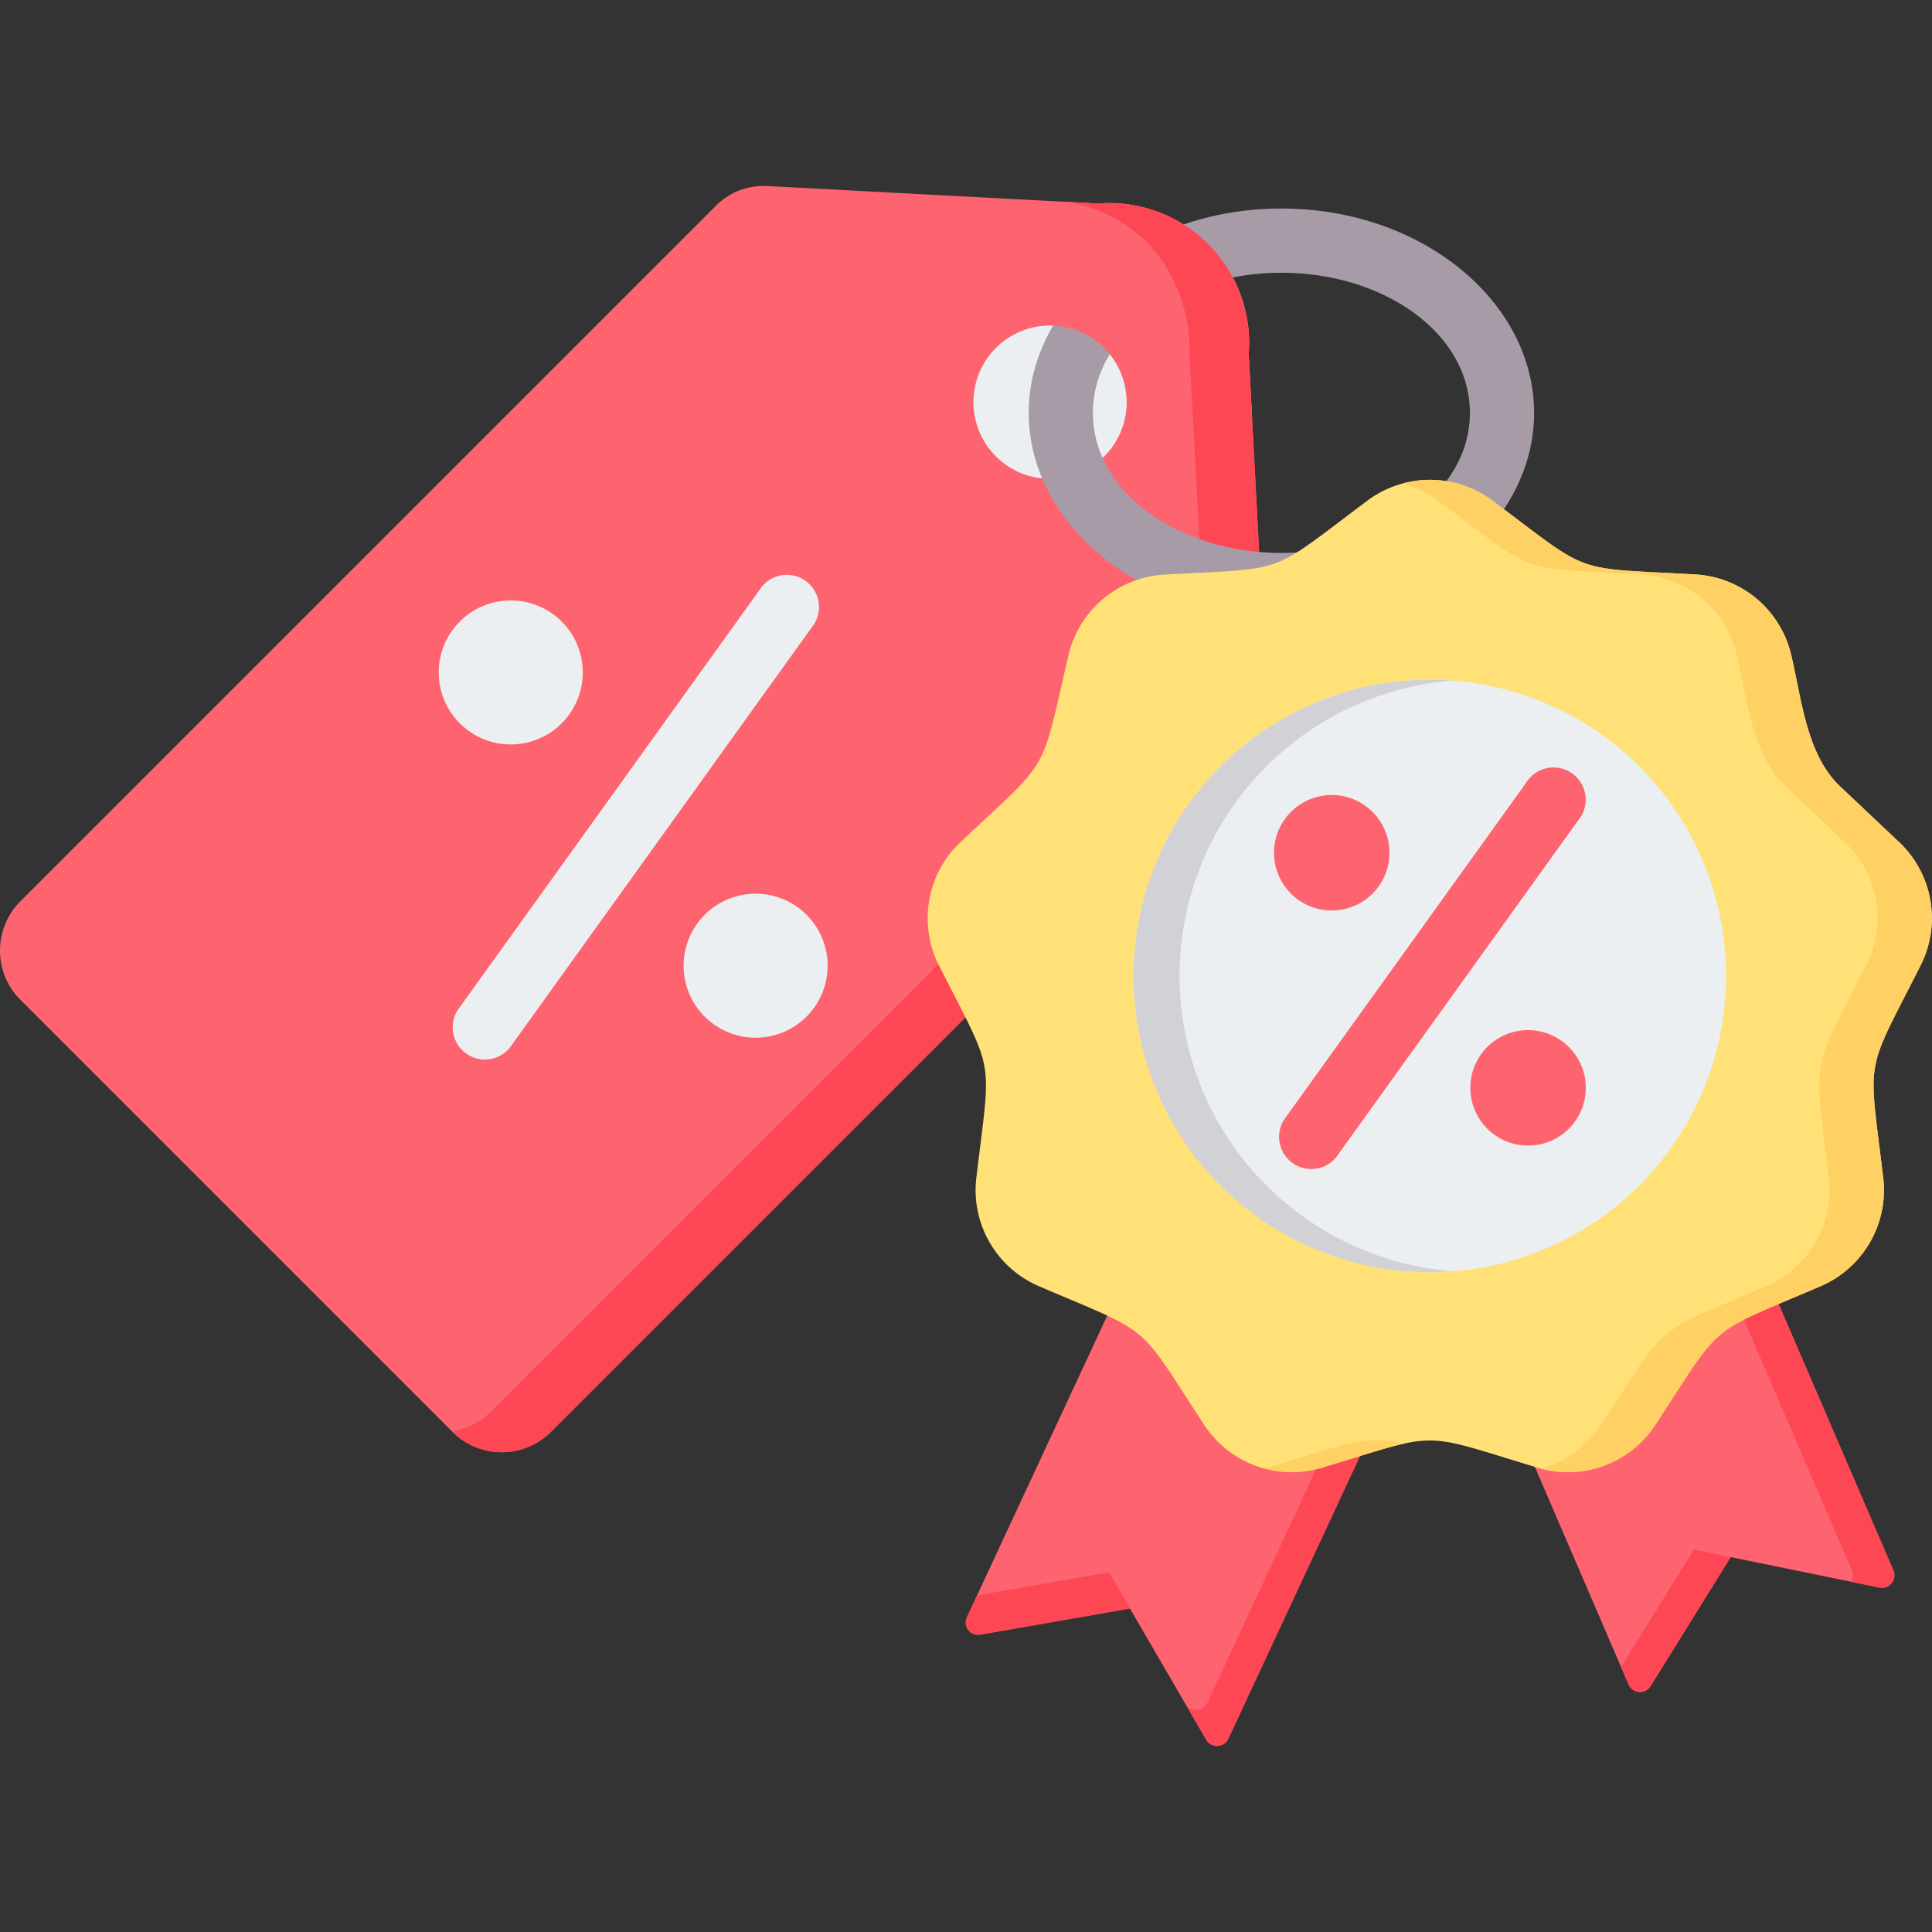 <svg xmlns="http://www.w3.org/2000/svg" width="60" height="60" viewBox="0 0 60 60">
  <rect x="0" y="0" width="60" height="60" fill="#333333" stroke="none"/>
  <g id="career-life-s2-i5" transform="translate(-467 -1033)">
    <rect id="Rectangle_20171" data-name="Rectangle 20171" width="60" height="60" transform="translate(467 1033)" fill="none"/>
    <g id="sales" transform="translate(452.693 978.13)">
      <g id="Group_90391" data-name="Group 90391" transform="translate(14.307 60.646)">
        <g id="Group_90389" data-name="Group 90389" transform="translate(0 0)">
          <g id="Group_90387" data-name="Group 90387">
            <path id="Path_81536" data-name="Path 81536" d="M53,77.757,31.416,99.339a2.165,2.165,0,0,1-3.056,0L14.938,85.918a2.165,2.165,0,0,1,0-3.056L36.521,61.279a2.092,2.092,0,0,1,1.642-.63l10.248.542a4.345,4.345,0,0,1,4.675,4.675l.542,10.248A2.092,2.092,0,0,1,53,77.757Z" transform="translate(-14.307 -60.646)" fill="#fe646f" fill-rule="evenodd"/>
            <path id="Path_81537" data-name="Path 81537" d="M147.83,65.645a4.3,4.3,0,0,1,2.576,1.181,4.87,4.87,0,0,1,1.259,3.416l.542,10.248a2.092,2.092,0,0,1-.63,1.642l-21.583,21.583a2.165,2.165,0,0,1-3.056,0l-.016-.016a2.148,2.148,0,0,0,1.2-.607L149.707,81.51a2.092,2.092,0,0,0,.63-1.642l-.542-10.248a4.87,4.87,0,0,0-1.259-3.416A3.818,3.818,0,0,0,147.83,65.645Z" transform="translate(-112.885 -65.022)" fill="#fd4755" fill-rule="evenodd"/>
          </g>
          <path id="Path_81538" data-name="Path 81538" d="M259.238,95.407a2.38,2.38,0,1,1-2.381,2.38A2.38,2.38,0,0,1,259.238,95.407Z" transform="translate(-226.626 -91.074)" fill="#eceff1" fill-rule="evenodd"/>
          <path id="Path_81539" data-name="Path 81539" d="M278.47,66.263c4.394,0,7.848,2.915,7.848,6.345s-3.455,6.345-7.848,6.345-7.848-2.915-7.848-6.345S274.077,66.263,278.47,66.263Zm0,1.994c-3.175,0-5.854,1.872-5.854,4.351s2.679,4.351,5.854,4.351,5.854-1.872,5.854-4.351S281.646,68.257,278.47,68.257Z" transform="translate(-238.675 -65.563)" fill="#a79ba7" fill-rule="evenodd"/>
          <g id="Group_90388" data-name="Group 90388" transform="translate(32.573 0.491)">
            <path id="Path_81540" data-name="Path 81540" d="M276.149,64.587l1.026.054a4.345,4.345,0,0,1,4.675,4.675l.105,1.988-3.893-.513a2.38,2.38,0,0,0-2.419-2.363Z" transform="translate(-275.643 -64.587)" fill="#fe646f" fill-rule="evenodd"/>
            <path id="Path_81541" data-name="Path 81541" d="M279.7,64.587h0l1.026.054a4.345,4.345,0,0,1,4.675,4.675l.105,1.988-1.85-.244-.092-1.74a4.87,4.87,0,0,0-1.259-3.416A4.533,4.533,0,0,0,279.7,64.587Z" transform="translate(-279.197 -64.587)" fill="#fd4755" fill-rule="evenodd"/>
          </g>
        </g>
        <g id="Group_90390" data-name="Group 90390" transform="translate(13.623 12.138)">
          <path id="Path_81542" data-name="Path 81542" d="M125.84,163.911a2.236,2.236,0,1,0,1.583.655A2.238,2.238,0,0,0,125.84,163.911Z" transform="translate(-123.603 -163.178)" fill="#eceff1" fill-rule="evenodd"/>
          <path id="Path_81543" data-name="Path 81543" d="M136.347,158.443a1,1,0,1,1,1.62,1.164l-9.376,13.051a1,1,0,0,1-1.62-1.164Z" transform="translate(-126.387 -158.028)" fill="#eceff1" fill-rule="evenodd"/>
          <path id="Path_81544" data-name="Path 81544" d="M186.855,236.987a2.236,2.236,0,1,0,1.582.655A2.238,2.238,0,0,0,186.855,236.987Z" transform="translate(-177.012 -227.146)" fill="#eceff1" fill-rule="evenodd"/>
        </g>
      </g>
      <g id="Group_90392" data-name="Group 90392" transform="translate(43.118 69.77)">
        <path id="Path_81545" data-name="Path 81545" d="M396.372,314.474l-7.183,5.957,3.853,8.945a.386.386,0,0,0,.683.049l2.487-4.006,4.619.945a.387.387,0,0,0,.434-.532Z" transform="translate(-371.275 -291.962)" fill="#fe646f" fill-rule="evenodd"/>
        <path id="Path_81546" data-name="Path 81546" d="M421.783,314.474l-.95.787,4.554,10.571a.383.383,0,0,1-.023.353l.878.179a.387.387,0,0,0,.434-.532Zm-3.565,14.356.234.546a.386.386,0,0,0,.683.049l2.487-4.006-1.143-.235Z" transform="translate(-396.686 -291.962)" fill="#fd4755" fill-rule="evenodd"/>
        <path id="Path_81547" data-name="Path 81547" d="M268.266,332.869,263.1,343.962a.386.386,0,0,1-.685.03l-2.369-4.076-4.647.811a.385.385,0,0,1-.416-.543l5.107-10.973Z" transform="translate(-253.765 -304.862)" fill="#fe646f" fill-rule="evenodd"/>
        <path id="Path_81548" data-name="Path 81548" d="M268.266,355.506,263.1,366.6a.386.386,0,0,1-.685.03l-2.369-4.076-4.647.811a.385.385,0,0,1-.416-.543l.313-.676,4.1-.715,2.369,4.078a.387.387,0,0,0,.685-.03l4.844-10.406Z" transform="translate(-253.765 -327.5)" fill="#fd4755" fill-rule="evenodd"/>
        <path id="Path_81549" data-name="Path 81549" d="M263.024,134.521c3.089,2.311,2.39,2.055,6.24,2.271a3.245,3.245,0,0,1,3.019,2.531c.32,1.363.476,3.082,1.516,4.057l1.8,1.7a3.246,3.246,0,0,1,.683,3.88c-1.739,3.442-1.609,2.708-1.152,6.537a3.247,3.247,0,0,1-1.971,3.414c-3.546,1.519-2.975,1.04-5.086,4.268a3.245,3.245,0,0,1-3.7,1.347c-3.695-1.115-2.949-1.115-6.642,0a3.245,3.245,0,0,1-3.7-1.347c-2.111-3.228-1.542-2.75-5.088-4.268a3.248,3.248,0,0,1-1.969-3.414c.457-3.829.588-3.1-1.152-6.537a3.247,3.247,0,0,1,.683-3.88c2.812-2.64,2.441-1.995,3.321-5.752a3.245,3.245,0,0,1,3.019-2.531c3.85-.216,3.151.039,6.237-2.271A3.244,3.244,0,0,1,263.024,134.521Z" transform="translate(-245.46 -133.854)" fill="#ffe177" fill-rule="evenodd"/>
        <path id="Path_81550" data-name="Path 81550" d="M336.486,134.524c3.089,2.311,2.39,2.055,6.24,2.271a3.245,3.245,0,0,1,3.019,2.531c.32,1.363.476,3.082,1.516,4.057l1.8,1.7a3.246,3.246,0,0,1,.683,3.88c-1.739,3.442-1.609,2.708-1.152,6.537a3.247,3.247,0,0,1-1.972,3.414c-3.546,1.519-2.975,1.04-5.086,4.268a3.243,3.243,0,0,1-3.576,1.382,3.259,3.259,0,0,0,1.888-1.382c2.111-3.228,1.54-2.75,5.086-4.268a3.25,3.25,0,0,0,1.971-3.414c-.46-3.829-.588-3.1,1.152-6.537a3.244,3.244,0,0,0-.685-3.88l-1.8-1.7c-1.038-.975-1.2-2.694-1.514-4.057a3.247,3.247,0,0,0-3.019-2.531c-3.853-.216-3.151.039-6.24-2.271a3.284,3.284,0,0,0-1.126-.553,3.239,3.239,0,0,1,2.814.553ZM333.671,163.8c-.564.13-1.291.372-2.476.729a3.283,3.283,0,0,1-1.814.035,1.269,1.269,0,0,0,.125-.035C332.015,163.768,332.478,163.525,333.671,163.8Z" transform="translate(-318.922 -133.857)" fill="#ffd064" fill-rule="evenodd"/>
        <path id="Path_81551" data-name="Path 81551" d="M305.942,202.046a9.2,9.2,0,1,0-9.2-9.2A9.22,9.22,0,0,0,305.942,202.046Z" transform="translate(-290.348 -177.436)" fill="#eceff1" fill-rule="evenodd"/>
        <path id="Path_81552" data-name="Path 81552" d="M305.942,183.642c.249,0,.492.009.736.028a9.2,9.2,0,0,0,0,18.348c-.244.019-.488.028-.736.028a9.2,9.2,0,1,1,0-18.4Z" transform="translate(-290.348 -177.436)" fill="#d1d1d6" fill-rule="evenodd"/>
      </g>
      <g id="Group_90393" data-name="Group 90393" transform="translate(53.87 78.774)">
        <path id="Path_81553" data-name="Path 81553" d="M333.522,212.392a1.793,1.793,0,1,0,1.269.525A1.794,1.794,0,0,0,333.522,212.392Z" transform="translate(-331.728 -211.606)" fill="#fe646f" fill-rule="evenodd"/>
        <path id="Path_81554" data-name="Path 81554" d="M340.4,206.5a1,1,0,1,1,1.62,1.163L334.5,218.131a1,1,0,0,1-1.62-1.164Z" transform="translate(-332.572 -206.089)" fill="#fe646f" fill-rule="evenodd"/>
        <path id="Path_81555" data-name="Path 81555" d="M382.436,270.975a1.793,1.793,0,1,0,1.269.525A1.794,1.794,0,0,0,382.436,270.975Z" transform="translate(-374.545 -262.888)" fill="#fe646f" fill-rule="evenodd"/>
      </g>
    </g>
  </g>
</svg>

